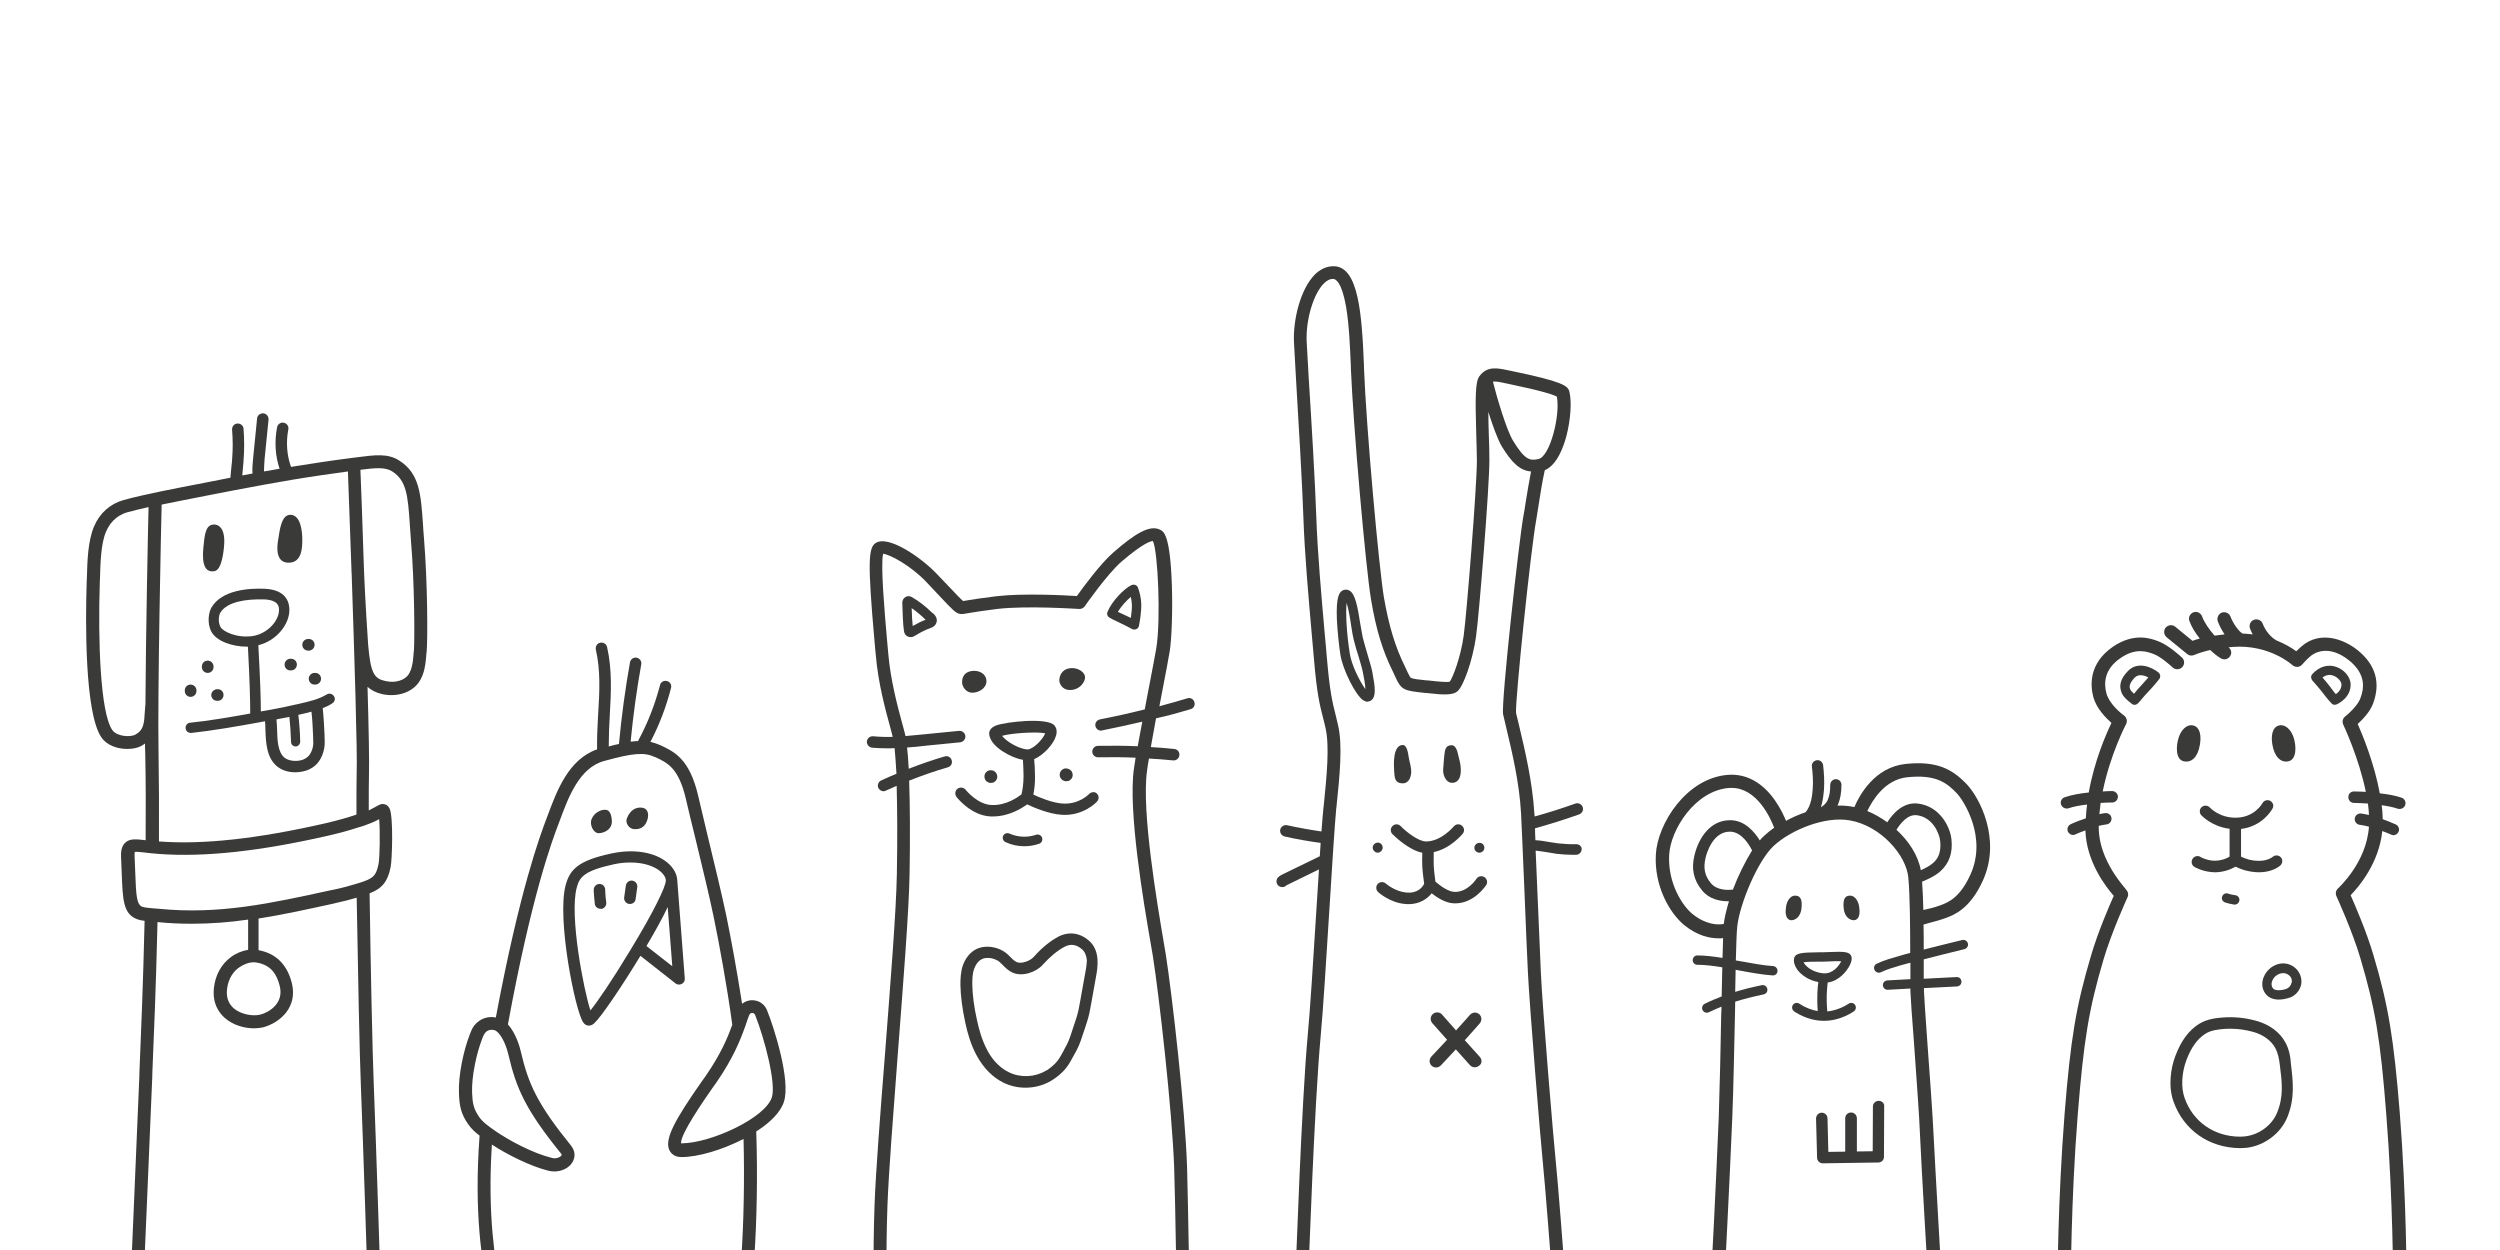 <?xml version="1.0" encoding="UTF-8"?> <svg xmlns="http://www.w3.org/2000/svg" xmlns:xlink="http://www.w3.org/1999/xlink" version="1.1" x="0px" y="0px" viewBox="0 0 1200 600" style="enable-background:new 0 0 1200 600;" xml:space="preserve"> <style type="text/css"> .st0{fill:#3A3A39;} </style> <g id="Ebene_2"> </g> <g id="Ebene_1"> <g> <path class="st0" d="M203.5,258.2c-0.2-2.5-0.4-4.8-0.5-7c-1-13.9-1.6-23.9-11.3-30.1c-5.5-3.6-11.8-2.7-20.4-1.6 c-1,0.1-2,0.3-3.1,0.4c-8.7,1.1-18,2.5-28.5,4.2c-2-5.4-2.5-11.9-1.3-18c0.3-1.5-0.7-2.9-2.2-3.2c-1.5-0.3-2.9,0.7-3.2,2.2 c-1.3,6.8-0.9,13.7,1.2,19.9c-2.5,0.4-5,0.9-7.5,1.3c0-1.9,0.2-3.9,0.3-5.9l1.9-19c0.1-1.5-1-2.9-2.5-3c-1.5-0.1-2.9,1-3,2.5 l-1.9,19c-0.2,2.4-0.5,4.9-0.3,7.4c-1.6,0.3-3.3,0.6-4.9,0.9c0.1-1.4,0.3-3.3,0.5-5.7c0.1-0.7,0.1-1.1,0.1-1.4 c0.4-5.1,0.4-10.2,0-15.3c-0.1-1.5-1.4-2.6-3-2.5c-1.5,0.1-2.6,1.4-2.5,3c0.4,4.8,0.4,9.6,0,14.4c0,0.2-0.1,0.7-0.1,1.3 c-0.4,3.6-0.6,5.8-0.7,7.3c-4.2,0.8-8.5,1.7-12.7,2.5c-14.5,2.8-28.2,5.4-38.5,8.2c-6.5,1.8-11.6,6.3-14.3,12.8 c-2.9,6.9-3.2,16.6-3.4,24.5l-0.1,2.2c-0.6,18.5-1,62.8,7.1,74.5c2.7,3.9,7.8,5.5,12.4,5.5c2.6,0,5.1-0.5,6.8-1.5 c0.6-0.4,1.2-0.7,1.7-1.1c0,0,0,0,0,0c0,1.5,0,2.9,0.1,4.2c0.3,14,0.3,28.2,0.2,42.2c0,0-0.1,0-0.1,0c-4.4-0.5-7.5-0.9-9.7,1.2 c-1.9,1.8-2.1,4.5-2,6.8c0.1,2.7,0.2,5.2,0.3,7.4c0.5,13.4,0.7,20.1,7.6,22.6c1,0.3,2.1,0.6,3.4,0.7c-0.7,30.2-1.8,56.6-2.5,73.3 l0,0.9c-1.8,43.5-4.3,101.1-4.3,101.1l6.2,0.3c0,0,2.5-57.6,4.3-101.1l0-0.9c0.7-16.6,1.8-42.8,2.5-73c5.7,0.6,11.2,0.8,16.5,0.8 c9.2,0,18.2-0.7,27-2c0,0,0,0,0,0v14.5c-2.9,0.5-5.9,1.7-8.4,3.6c-4.5,3.4-7.3,8.5-8,14.5c-0.9,7.6,2.4,12.2,5.3,14.7 c3.9,3.4,9.3,4.9,13.9,4.9c1.6,0,3.2-0.2,4.5-0.5c1.4-0.4,6.3-1.9,10.1-6.1c2.7-3,5.4-8,3.5-15.4c-2.3-8.8-7.7-14-15.9-15.5v-15.2 c11.6-1.8,23.3-4.4,35.7-7.1l1.6-0.4c3.6-0.8,6.9-1.6,9.8-2.5c0.6,35.5,1.4,75.8,2,89.9c1.1,27.5,3.3,96.2,3.3,96.9 c0.1,1.7,1.4,3,3.1,3h0.1c1.7-0.1,3.1-1.5,3-3.2c0-0.7-2.2-69.5-3.3-97c-0.6-14.3-1.5-55.8-2-91.7c6-2.3,8.7-5.6,10.1-12.6 c0.7-3.2,1.4-24-0.5-28.1c-0.5-1-1.2-1.7-2.2-2c-1.6-0.5-2.8,0.2-4,0.9c-0.8,0.4-1.9,1.1-3.8,2c0-8.2,0-14.3,0.1-17.3 c0.2-5.2-0.1-21.8-0.7-42c0,0,0,0,0,0c1.8,1.6,4,2.8,7.1,3.5c7,1.5,13.9-0.7,17.4-5.5c3.1-4.3,3.4-9.6,3.8-14.2l0.1-0.8 C205.3,306.7,205.3,280.6,203.5,258.2z M69.5,341.8c-0.3,5.5-0.6,8.7-4.5,10.8c-2.5,1.4-9,0.9-11.1-2.2c-5.8-8.3-6.9-43.3-6-70.7 l0.1-2.3c0.2-6.9,0.4-16.4,2.9-22.2c1.4-3.3,4.3-7.6,10.2-9.3c3.1-0.8,6.5-1.7,10.2-2.5c0,0,0,0,0,0c-0.3,12.1-1.3,61.4-1.5,95.1 c0,0,0,0,0,0c-0.1,0.2-0.1,0.4-0.1,0.6C69.6,340,69.6,340.9,69.5,341.8z M134.2,473c1,3.8,0.3,7-2.1,9.7c-2.1,2.4-5.1,3.8-7.1,4.3 c-3.5,0.9-9.3,0-12.8-3c-2.6-2.3-3.7-5.4-3.2-9.3c0.6-5.4,3.4-8.6,5.6-10.2c2.2-1.6,4.9-2.6,7.2-2.6c0.4,0,0.8,0,1.2,0.1 C130.7,463.2,133,468.5,134.2,473z M177.2,395.4c2.1-0.8,3.6-1.5,4.8-2.2c0.5,5.9,0.3,18.6-0.3,21.5c-0.8,4-1.8,5.8-4.2,7.1 c-0.6,0.4-1.4,0.7-2.2,1c-1.2,0.5-2.5,0.9-3.9,1.3c-3.2,1-6.8,2-11,2.9l-1.6,0.3c-28.8,6.3-53.6,11.8-82.7,8.9c0,0-0.1,0-0.1,0 c-0.8-0.1-1.6-0.1-2.4-0.2c-1.2-0.1-2.7-0.2-3.8-0.4c-0.6-0.1-1-0.2-1.4-0.3c-2.8-1-3.1-5.2-3.5-17c-0.1-2.3-0.2-4.8-0.3-7.5 c0-1,0-1.6,0.1-1.9c0.9-0.1,2.9,0.1,4.7,0.3c0.2,0,0.5,0.1,0.8,0.1c0.8,0.1,1.7,0.2,2.7,0.3c1.2,0.1,2.3,0.2,3.5,0.3 c21.8,1.6,48.4-1.3,81.2-8.8c5.6-1.3,10-2.5,13.6-3.7C173.5,396.8,175.5,396.1,177.2,395.4z M156.1,395.2 c-32.4,7.4-58.5,10.3-79.8,8.7c0.1-14.2,0-28.7-0.2-42.9c-0.5-28.3,1.2-107.8,1.5-118.8c0,0,0,0,0,0c6.7-1.4,14-2.8,21.6-4.3 c4.4-0.9,8.9-1.7,13.4-2.6c9.3-1.8,18.8-3.5,28.2-5.1c9.6-1.6,18.2-2.8,26.2-3.9c0.3,7.2,0.9,25.6,1.7,47c0,0,0,0,0,0.1 c0,0,0,0,0,0c0,0.6,0,1.3,0.1,1.9c0,0.1,0,0.2,0,0.2c1.3,38.8,2.8,86.3,2.4,95.6c-0.1,3.3-0.1,10.5-0.1,19.9 C167.3,392.3,162.5,393.7,156.1,395.2z M198.7,312l-0.1,0.8c-0.3,4-0.6,8.2-2.6,11.1c-1.6,2.3-5.8,4.2-11,3 c-5.4-1.2-7.1-3.6-8.3-17.6c-0.3-3.6-1.4-21.9-1.9-33.4c0-0.2,0-0.3,0-0.5c0-0.7-0.1-1.5-0.1-2.2c-0.7-22-1.4-40.8-1.7-47.7 c7.1-0.9,11.9-1.4,15.3,0.8c6.7,4.3,7.5,11.3,8.4,25.3c0.2,2.2,0.3,4.6,0.5,7.1C199.1,281,199,307,198.7,312z"></path> <path class="st0" d="M101.2,274.2c1.9,0.1,5,0.9,6.3-11.4c1.3-12.3-5.3-11-5.3-11c-3.4,0.4-4,4.5-4.6,11.2 C96.7,272.1,99.3,274,101.2,274.2z"></path> <path class="st0" d="M138.4,270.1c6.5,0.1,6.7-7.1,6.7-11c0-4-0.7-12-5.8-12c-4.5,0-5.1,8.3-5.7,11.5 C133,261.8,131.9,270,138.4,270.1z"></path> <path class="st0" d="M156.9,333.3c-4,2.4-8,3.3-14.1,4.7c-0.9,0.2-1.8,0.4-2.8,0.6c-4.1,1-10.3,2.1-14.8,2.9l0,0 c0-6.1-0.3-15.1-1.2-31.8c8.9-2.2,14.8-10.1,14.9-16.7c0.1-3.7-1.4-10-12-10.4c-7.3-0.3-20.4,0.5-25.4,9 c-1.2,2.1-2.3,7.1-0.1,11.5c2.4,4.7,10.2,7.3,17,7.3c0.2,0,0.4,0,0.6,0c0.9,17.2,1.1,26.1,1.1,32.1c-9.5,1.7-19.8,3.5-28.8,4.4 c-1.4,0.1-2.4,1.4-2.2,2.7c0.1,1.3,1.2,2.2,2.5,2.2c0.1,0,0.2,0,0.3,0c10.3-1.1,22.2-3.2,32.7-5.1l1.5-0.3 c0.4-0.1,0.8-0.1,1.1-0.2c0.1,1.2,0.2,2.6,0.2,4.1c0.2,6.1,0.5,13.7,5.9,17.8c2.5,1.9,5.5,2.6,8.4,2.6c2.1,0,4.1-0.4,5.8-1 c3.8-1.5,6.2-4.1,7.6-8.4c0.9-2.8,0.8-4.9,0.7-7.2l0-0.9c-0.2-3.7-0.4-8.8-0.9-13.3c1.6-0.6,3.1-1.3,4.6-2.3 c1.2-0.7,1.6-2.3,0.8-3.4C159.6,333,158.1,332.6,156.9,333.3z M105.8,300.9c-1.3-2.6-0.7-5.7-0.1-6.7c0,0,0,0,0,0 c3.4-5.8,13.6-6.5,18.9-6.5c0.8,0,1.5,0,2.1,0c7.3,0.3,7.3,3.8,7.2,5.4c-0.1,4.9-5.5,11.1-12.6,12.2 C113.6,306.4,106.9,303.1,105.8,300.9z M150.3,353.5l0,0.9c0.1,2.1,0.2,3.4-0.4,5.2c-0.9,2.7-2.2,4.1-4.4,5 c-2.5,1-6.5,0.9-8.8-0.8c-3.3-2.5-3.6-8.4-3.7-13.6c-0.1-1.7-0.1-3.4-0.3-4.9c2.1-0.4,4.3-0.8,6.2-1.2c0.4,4.1,0.7,8,0.8,12 c0,1.2,1,2.2,2.2,2.2c0,0,0,0,0,0c1.2,0,2.2-1.1,2.2-2.3c-0.1-4.3-0.4-8.6-0.9-12.9c0.2,0,0.4-0.1,0.6-0.1 c2.1-0.5,3.9-0.9,5.7-1.4C150,345.6,150.1,349.9,150.3,353.5z"></path> <path class="st0" d="M139.4,316.2c-1.5,0-2.8,1.2-2.8,2.8s1.2,2.8,2.8,2.8h0.3c1.5,0,2.8-1.2,2.8-2.8s-1.2-2.8-2.8-2.8H139.4z"></path> <path class="st0" d="M147.9,312.3h0.3c1.5,0,2.8-1.2,2.8-2.8s-1.2-2.8-2.8-2.8h-0.3c-1.5,0-2.8,1.2-2.8,2.8 S146.4,312.3,147.9,312.3z"></path> <path class="st0" d="M148.2,325.8c0,1.5,1.2,2.8,2.8,2.8h0.3c1.5,0,2.8-1.2,2.8-2.8s-1.2-2.8-2.8-2.8h-0.3 C149.4,323,148.2,324.3,148.2,325.8z"></path> <path class="st0" d="M101.4,333.6c0,1.5,1.2,2.8,2.8,2.8h0.3c1.5,0,2.8-1.2,2.8-2.8s-1.2-2.8-2.8-2.8h-0.3 C102.7,330.9,101.4,332.1,101.4,333.6z"></path> <path class="st0" d="M99.7,323c1.5,0,2.8-1.2,2.8-2.8v-0.3c0-1.5-1.2-2.8-2.8-2.8s-2.8,1.2-2.8,2.8v0.3 C96.9,321.8,98.2,323,99.7,323z"></path> <path class="st0" d="M91.5,334.5c1.5,0,2.8-1.2,2.8-2.8v-0.3c0-1.5-1.2-2.8-2.8-2.8s-2.8,1.2-2.8,2.8v0.3 C88.7,333.3,90,334.5,91.5,334.5z"></path> </g> <path class="st0" d="M328.7,469.7l-3.6-47c0,0,0,0,0,0c-0.1-3.1-1.8-6.2-4.8-8.7c-6.1-5-16-6.6-26.5-4.4 c-16.3,3.4-20.3,7.8-22.3,15.3c-4.3,16.1,4.6,60.3,8.4,65.8c0.7,1,1.5,1.5,2.5,1.6c0.1,0,0.2,0,0.3,0c1.3,0,2.2-0.8,2.6-1.2 c3.2-2.9,13-17.3,22.1-32.3l16.8,13.2c0.5,0.4,1.1,0.6,1.7,0.6c0.4,0,0.9-0.1,1.3-0.3C328.2,471.8,328.8,470.8,328.7,469.7z M283.4,485c-3.3-10.1-10.1-45.5-6.6-58.8c0,0,0,0,0,0c1.3-5,3.2-8.2,18.1-11.4c2.8-0.6,5.4-0.8,7.8-0.8c6.5,0,11.4,1.9,14.1,4.1 c1.8,1.5,2.8,3.1,2.8,4.6c0,2.7-5.4,14.3-17.3,33.8C293.8,470.6,286.8,480.8,283.4,485z M310.3,454.1c3.9-6.6,7.6-13.2,10.2-18.7 l2.2,28.4L310.3,454.1z"></path> <path class="st0" d="M368.2,485c-1.2-3.1-4-4.9-7.2-4.9c0,0,0,0,0,0c-1.8,0-3.4,0.6-4.8,1.7c-2.4-15.5-5.4-31.8-7.6-42.4 c-2.1-10-5.7-24.9-8.9-38.1c-1.7-7.1-3.3-13.8-4.6-19.4c-4.1-17.7-11.5-21.1-18.1-24.2l-0.1,0c-1.5-0.7-3.1-1.2-4.7-1.6 c4.3-8.2,7.6-16.9,9.9-25.9c0.4-1.5-0.5-3-2-3.3c-1.5-0.4-3,0.5-3.3,2c-2.4,9.2-5.9,18.2-10.4,26.5c0,0.1-0.1,0.2-0.1,0.3 c-1.2,0-2.4,0.2-3.6,0.3c1.2-12.4,2.9-24.9,5.1-37.1c0.3-1.5-0.7-2.9-2.2-3.2c-1.5-0.3-2.9,0.7-3.2,2.2 c-2.3,12.9-4.1,26.1-5.3,39.2c-1.5,0.3-3.1,0.7-4.9,1.2c0-5,0.2-10.1,0.5-15c0.6-10.7,1.2-21.8-1.3-32.7c-0.3-1.5-1.8-2.4-3.3-2.1 c-1.5,0.3-2.4,1.8-2.1,3.3c2.3,10,1.8,20.3,1.1,31.1c-0.3,5.5-0.6,11.2-0.5,16.8c-13.7,4.7-19.4,20.1-23.6,31.4l-0.6,1.6 c-3.3,8.7-13,34.8-24.4,95.7c-3.4-0.7-7.5,0.2-10.4,3.9c-1,1.3-1.6,2.9-2.1,4.2l-0.1,0.3c-2.7,6.9-5.5,19.1-5.1,28 c0.2,5.9,0.9,9.8,4.4,14.8c1.5,2.2,3.5,4,5.5,5.5c-2.8,37.6,1.3,60.3,3.8,74c3.7,20.7,7.5,29.9,7.6,30.3c0.5,1.2,1.6,1.9,2.9,1.9 c0.4,0,0.8-0.1,1.2-0.2c1.6-0.7,2.3-2.5,1.7-4c0-0.1-3.7-9-7.3-29c-2.3-12.9-6.2-34.1-4-68.7c7.4,4.8,18.4,10.4,27.3,12.6 c0.9,0.2,1.8,0.3,2.7,0.3c3.5,0,6.9-1.6,8.6-4.3c1.6-2.6,1.4-5.6-0.6-8.1c-16.3-20.1-20.5-29.7-24.1-45.1 c-0.5-2.3-2.4-8.9-6.2-13.1c11.4-62,21.2-88.2,24.5-96.8l0.6-1.6c3.9-10.5,9.2-24.8,21-28c14.1-3.9,19.3-4.3,24.5-1.9l0.1,0 c6,2.8,11.2,5.2,14.7,20c1.3,5.6,2.9,12.3,4.7,19.5c3.2,13.2,6.8,28.1,8.8,37.9c2.6,12.6,6.4,33.4,8.8,51.1 c-2.1,5.8-5.4,13.9-12.8,24.6l-1.8,2.5c-12.7,18.2-18.3,27.9-15.5,33.3c0.6,1.1,2.1,3.1,5.7,3.1c0,0,0,0,0,0c8,0,19.7-3.5,29.8-8.7 c0.5,19.4,0.1,40.1-1.1,57.5c-1.6,22.5-6.5,43.2-6.5,43.4c-0.4,1.7,0.6,3.3,2.3,3.7c0.2,0.1,0.5,0.1,0.7,0.1c1.4,0,2.7-1,3-2.4 c0.1-0.2,5-21.4,6.7-44.4c1.3-18.6,1.7-40.9,1-61.5c6.6-4.2,11.7-9.2,13.3-14.3C379.6,518.5,371.5,493.1,368.2,485z M244,506.1 c3.8,16.3,8.2,26.5,25.3,47.6c0.4,0.5,0.3,0.7,0.2,0.9c-0.5,0.8-2.5,1.8-4.6,1.2c-9-2.2-20.5-8.3-27.4-13.1c-2.8-2-5.8-4-7.6-6.7 c-2.6-3.8-3.1-6.5-3.3-11.5c-0.3-7.8,2.2-19.1,4.7-25.5l0.1-0.3c0.4-1,0.8-2.1,1.3-2.7c1-1.4,2.3-1.7,3.3-1.7 c0.9,0,1.6,0.3,1.7,0.3c0,0,0,0,0,0C239.6,495.5,242.5,499.7,244,506.1z M370.5,526.7c-3.2,10-29.3,22-43.3,22.1 c-0.1,0-0.2,0-0.3,0c-0.4-4.3,10.8-20.4,15.1-26.6l1.8-2.5c8-11.6,11.5-20.3,13.7-26.5c0.1-0.2,0.1-0.3,0.2-0.5 c0.2-0.6,0.4-1.2,0.6-1.8c0.5-1.5,0.9-2.7,1.4-3.8c0.3-0.7,0.9-0.9,1.4-0.9c0,0,0,0,0,0c0.6,0,1.1,0.4,1.4,1.1 C367,498.6,372.6,520,370.5,526.7z"></path> <g> <path class="st0" d="M284,393.1c-1.2,2.8,0.9,6.6,3,6.8c2.1,0.2,6.8-1.2,6.7-5.8c-0.2-4.7-2-5.5-3.4-5.4 C288.9,388.6,285.4,389.7,284,393.1z"></path> </g> <g> <path class="st0" d="M300.9,392.8c-0.9,2.3,1.1,5.1,3.5,5.2c2.3,0.1,4.8-0.5,6.1-3.8s0.5-6.2-2.3-6.5 C305.4,387.3,302.5,388.7,300.9,392.8z"></path> </g> <g> <path class="st0" d="M288.2,436.2c-1.4,0-2.6-1-2.7-2.4c-0.2-2.1-0.4-3.9-0.5-5.9l0-0.7c-0.1-1.5,1.1-2.8,2.6-2.9 c1.5-0.1,2.8,1.1,2.9,2.6l0,0.7c0.1,1.9,0.2,3.6,0.5,5.6c0.2,1.5-0.9,2.9-2.4,3.1C288.4,436.2,288.3,436.2,288.2,436.2z"></path> </g> <g> <path class="st0" d="M302.4,433.9c-0.1,0-0.2,0-0.4,0c-1.5-0.2-2.6-1.6-2.4-3.1l0.8-5.7c0.2-1.5,1.6-2.6,3.1-2.4 c1.5,0.2,2.6,1.6,2.4,3.1l-0.8,5.7C305,432.9,303.8,433.9,302.4,433.9z"></path> </g> <g> <path class="st0" d="M447.5,294.2c-3-3-6.5-5.7-9.8-7.6c-1-0.6-2.2-0.6-3.1,0c-1,0.6-1.5,1.6-1.5,2.7c0.1,3.8,0.3,10.5,0.8,13.6 c0.4,2.6,2.4,2.9,3.2,2.9c0.1,0,0.1,0,0.2,0c0.6,0,1.2-0.2,1.8-0.6c3.1-1.9,5.6-3.1,7.7-3.8c0.9-0.3,1.8-0.9,2.3-1.7 c1.6-2.6-0.5-4.6-1.2-5.3L447.5,294.2z M438.1,300.5c-0.2-2-0.4-5-0.5-8.6c2.3,1.6,4.6,3.5,6.6,5.5c0,0,0,0,0.1,0.1 C442.5,298.1,440.5,299.1,438.1,300.5z"></path> <path class="st0" d="M543.3,301.9c0.4,0.2,0.8,0.3,1.2,0.3c0.3,0,0.6-0.1,0.9-0.2c0.7-0.3,1.2-0.9,1.3-1.6c0.4-2,1.2-6.7,1.1-10.6 c-0.1-2.7-0.7-5.4-1.6-7.8c-0.2-0.6-0.7-1-1.2-1.2c-0.6-0.2-1.2-0.2-1.8,0c-3.5,1.6-9.5,7.7-11.6,12.9c-0.5,1.1,0.1,2.4,1.2,2.9 C532.8,296.8,540.8,300.4,543.3,301.9z M542.8,286.5c0.3,1.2,0.4,2.4,0.5,3.6c0.1,2-0.2,4.4-0.5,6.5c-2-1-4.5-2.1-6.2-2.9 C538.2,290.9,540.8,288.2,542.8,286.5z"></path> <path class="st0" d="M522.8,381.1c-0.2,0.2-4.9,5.1-12.7,4.6c-5-0.3-11.1-2.9-14.1-4.3c0.4-2,0.9-5.2,0.8-8.8c0-3-0.2-6.2-0.4-8.2 c4.5-2,9.3-7.1,10.5-11.3c0.7-2.4,0-3.9-0.7-4.8c-3.2-4.1-23.5-1.8-28-0.1c-2.9,1.1-3.5,2.9-3.4,4.1c0.3,3.9,4.4,7.1,6.9,8.6 c2.8,1.8,6.2,3.3,9.3,3.8c0.1,2,0.3,5.1,0.3,7.8c0,4-0.6,7.3-1,8.8c-1.8,1.4-7.4,5.4-14.3,5.1c-6.8-0.2-12.3-7.1-12.5-7.3 c-0.9-1.2-2.7-1.4-3.9-0.5c-1.2,0.9-1.4,2.7-0.5,3.9c0.3,0.4,7.1,9.1,16.6,9.4c0.3,0,0.6,0,0.8,0c7.7,0,13.8-3.8,16.5-5.8 c3.2,1.5,10.4,4.6,16.6,5c10.4,0.7,16.8-6.1,17-6.4c1-1.1,1-2.8-0.2-3.9C525.6,380,523.9,380,522.8,381.1z M481,353.2 c4.3-1.3,16.8-2.1,20.7-1.2c-0.7,1.9-4,6.2-7.6,7.6c-1.2,0.5-5.3-0.5-9.3-3.1C482.8,355.2,481.6,354,481,353.2z"></path> <path class="st0" d="M473.2,374.7c0.6,0.7,1.5,1.1,2.4,1.1c0.5,0,1.1-0.1,1.6-0.4c1-0.6,1.5-1.6,1.5-2.6c0-1-0.5-2-1.4-2.6 c-1.3-0.8-3-0.6-4,0.5C472.3,371.8,472.3,373.5,473.2,374.7z"></path> <path class="st0" d="M509.4,369.9c-1,1.1-1,2.9,0,4c0.6,0.7,1.5,1.1,2.4,1.1c0.5,0,1.1-0.1,1.6-0.4c1-0.6,1.5-1.6,1.5-2.6 c0-1-0.5-2.1-1.4-2.6C512,368.5,510.4,368.7,509.4,369.9z"></path> <path class="st0" d="M571.5,340.4c1.5-0.4,2.3-2,1.8-3.4c-0.4-1.5-2-2.3-3.4-1.8c-4.4,1.3-8.9,2.6-13.4,3.8c0.5-2.7,1-5.3,1.5-7.8 c1.6-8.2,2.9-15.3,3.5-18.8c0.9-5.8,1.4-19.2,1-31.3c-0.8-24.3-3.9-26-5.6-26.8c-5.1-2.7-12.6,2.3-22.3,10.7 c-6.2,5.3-14.8,17-17.7,21.1c-6-0.4-26.1-1.4-38.7,0.1c-6.7,0.8-11,1.5-13.5,1.9c-1,0.2-1.9,0.3-2.4,0.4c-1.1-0.9-3.7-3.6-6.4-6.5 c-1.8-1.9-4-4.2-6.5-6.8c-7.3-7.6-23.3-18.8-29.3-14.4c-3.2,2.4-3.7,9-0.4,46.2c0.2,2.8,0.5,5.4,0.7,7.6 c1.1,13.1,4.5,25.7,6.8,34.1c0.5,1.9,1,3.6,1.3,5c-3.2,0.1-6.3,0-9.4-0.3c-1.5-0.1-2.9,1-3,2.5c-0.1,1.5,1,2.8,2.5,3 c2.4,0.2,4.9,0.3,7.3,0.3c1.2,0,2.4,0,3.5-0.1c0.3,3,0.6,7.2,0.9,12.3c-2.5,1-4.9,2.1-7.3,3.2c-1.4,0.6-2,2.3-1.4,3.6 c0.5,1,1.5,1.6,2.5,1.6c0.4,0,0.8-0.1,1.1-0.3c1.7-0.8,3.5-1.6,5.2-2.3c0.3,10.8,0.4,25,0.1,42.1c-0.3,17.9-3.1,52.8-5.7,86.7 c-2.3,28.9-4.4,56.2-5,71.9c-0.9,24.7-0.3,44.8-0.1,53.3c0.1,1.9,0.1,3.2,0.1,3.8c0,1.7,1.4,3.1,3.1,3.1s3.1-1.4,3.1-3.1 c0-0.7,0-2-0.1-4c-0.2-8.5-0.8-28.4,0.1-52.9c0.6-15.5,2.7-42.7,4.9-71.6c2.6-33.9,5.4-69,5.7-87c0.3-17.3,0.2-32.9-0.2-44.8 c6.1-2.4,12.3-4.6,18.6-6.4c1.5-0.4,2.3-2,1.8-3.4c-0.4-1.5-2-2.3-3.4-1.8c-5.8,1.7-11.6,3.7-17.2,5.9c-0.2-4-0.5-7.4-0.8-10.2 c3.1-0.2,6.2-0.5,9.3-0.9l16.2-1.6c1.5-0.2,2.6-1.5,2.5-3c-0.2-1.5-1.5-2.6-3-2.5l-16.2,1.6c-3.1,0.3-6.3,0.6-9.5,0.9 c0-0.1,0-0.2-0.1-0.2c-0.4-1.6-0.9-3.7-1.6-6.1c-2.2-8.1-5.5-20.4-6.6-33c-0.2-2.3-0.4-4.9-0.7-7.7c-1-11.6-3.1-35.1-1.8-40.5 c3.2,0.3,13.2,5.6,20.8,13.6c2.5,2.6,4.6,4.9,6.4,6.8c6.1,6.5,7.7,8.2,9.8,8.5c1,0.1,2,0,4.5-0.5c2.5-0.4,6.6-1.1,13.2-1.9 c14.2-1.7,39.1,0,39.3,0c1.1,0.1,2.1-0.4,2.8-1.3c0.1-0.2,10.8-15.5,17.6-21.4c10.5-9,14.1-9.9,15.1-9.9c0,0,0,0,0,0 c2.4,4.8,3.9,37.6,1.6,51.6c-0.6,3.4-1.9,10.4-3.5,18.6c-0.7,3.4-1.3,7-2,10.6c-7.1,1.8-14.3,3.4-21.5,4.8 c-1.5,0.3-2.5,1.7-2.2,3.2c0.3,1.3,1.4,2.2,2.7,2.2c0.2,0,0.4,0,0.5-0.1c6.4-1.3,12.9-2.7,19.3-4.2c-0.8,4.1-1.5,8.1-2.2,11.8 c-6.4-0.3-12.7-0.3-19.1-0.2c-1.5,0-2.7,1.3-2.7,2.8c0,1.5,1.3,2.7,2.7,2.7c0,0,0,0,0.1,0c6-0.1,12-0.1,18,0.2 c-0.3,1.9-0.6,3.7-0.8,5.2c-2.9,20.1,4.7,64.7,8,83.7c0.5,2.8,0.9,5,1.1,6.4c3,19.2,9.2,73.6,10.2,101.3 c0.6,16.8,1.4,73.3,1.4,73.9c0,1.7,1.5,3.1,3.1,3.1c1.7,0,3.1-1.4,3.1-3.1c0-0.6-0.9-57.1-1.4-74c-0.9-27.9-7.2-82.7-10.2-102 c-0.2-1.4-0.6-3.6-1.1-6.5c-2.9-17.2-10.7-62.7-7.9-81.8c0.2-1.7,0.5-3.6,0.9-5.8c3.9,0.2,7.7,0.5,11.6,0.9c0.1,0,0.2,0,0.3,0 c1.4,0,2.6-1.1,2.7-2.5c0.2-1.5-0.9-2.9-2.5-3c-3.7-0.4-7.5-0.7-11.2-0.9c0.8-4.3,1.6-9,2.5-13.8 C560.8,343.5,566.2,342,571.5,340.4z"></path> <path class="st0" d="M491.7,406.2c2.4,0,4.8-0.4,7.1-1.2c1.2-0.4,1.8-1.7,1.4-2.9c-0.4-1.2-1.7-1.8-2.9-1.4 c-4.1,1.4-8.8,1.2-12.8-0.6c-1.1-0.5-2.5,0-3,1.1c-0.5,1.1,0,2.5,1.1,3C485.6,405.6,488.7,406.2,491.7,406.2z"></path> <path class="st0" d="M522.8,451.6c-4.4-3.9-9.8-4.6-14.8-2c-5.3,2.8-9.7,7.3-11.9,9.8c-1.7,1.9-5.9,3.4-8.1,2.4 c-1.2-0.6-2-1.4-3-2.4c-1.2-1.3-2.7-2.7-5-3.7c-3.8-1.6-7.8-1.7-11-0.3c-3.1,1.4-5.5,4.3-6.8,7.9c-1.1,3.2-1.2,6.6-1.2,9.4 c0.1,5.5,0.9,11.4,2.3,18c1,4.7,2.6,10.8,5.7,16.3c3.2,5.8,7.6,10.2,12.7,12.7c3.3,1.6,6.9,2.4,10.5,2.4c4.3,0,8.6-1.1,12.3-3.3 c0.8-0.5,1.6-1,2.4-1.6c4.7-3.5,6.2-6.3,8.3-10.2c0.5-0.9,1-1.8,1.6-2.9c1.4-2.5,2.7-6.7,3.9-10.3c0.4-1.2,0.7-2.3,1-3.1 c1-3,1.6-6.1,2.1-9.1l2.2-12.3c0.5-2.6,1-5.6,0.8-8.7C526.6,456.9,525.2,453.7,522.8,451.6z M520.7,468.2l-2.2,12.3 c-0.5,2.8-1,5.6-1.9,8.3c-0.3,0.9-0.7,2-1.1,3.3c-1,3.2-2.3,7.2-3.4,9.3c-0.6,1.1-1.2,2.1-1.6,3c-2,3.7-3,5.6-6.7,8.4 c-0.6,0.5-1.2,0.9-1.9,1.2c-5.2,3.1-12.1,3.4-17.6,0.7c-5.2-2.5-8.5-7-10.3-10.4c-2.7-5-4.2-10.5-5.1-14.9 c-1.4-6.2-2.1-11.8-2.2-16.9c0-2.3,0-5.1,0.9-7.5c0.8-2.2,2.2-4,3.9-4.7c0.8-0.4,1.7-0.5,2.7-0.5c1.2,0,2.6,0.3,3.9,0.9 c1.3,0.5,2.1,1.4,3.2,2.5c1.2,1.2,2.5,2.6,4.6,3.6c4.7,2.2,11.4-0.1,14.6-3.7c3.3-3.7,7-6.8,10.4-8.6c2.9-1.6,5.8-1.2,8.5,1.2 c1.3,1.1,2.1,3,2.3,5.3C521.6,463.3,521.2,465.8,520.7,468.2z"></path> <path class="st0" d="M467.6,322c-2.7,0-5.7,1.2-5.8,5.2c-0.1,2.4,1.9,5.3,4.9,5.3s6.8-2,6.8-5.6C473.4,323.4,470.2,322,467.6,322z "></path> <path class="st0" d="M520.8,325.6c0.4-2.9-3.4-5.2-6.8-4.9c-3.5,0.3-5.1,2.5-5.5,5.2c-0.3,2,1.2,5.3,5.1,5.3 C517.3,331.3,520.3,328.5,520.8,325.6z"></path> </g> <g> <path class="st0" d="M712.5,421c-1.3-0.8-3-0.4-3.8,0.8c0,0.1-4.3,6.6-10.6,6.3c-3.1-0.1-7.1-3.2-9.1-4.9 c-0.2-1.7-0.7-5.4-0.8-7.6c-0.1-1.7,0-4.7,0-6.6c8.1-1.7,13.6-8.5,13.9-8.8c1-1.2,0.8-2.9-0.4-3.9c-1.2-1-2.9-0.8-3.9,0.4 c-0.1,0.1-6,7.2-13.3,7.2c-3.6,0-9.4-4.5-12.2-7.4c-1.1-1.1-2.8-1.1-3.9,0c-1.1,1.1-1.1,2.8,0,3.9c0.8,0.8,7.8,7.7,14.3,8.9 c-0.1,2-0.1,4.8,0,6.6c0.1,2.6,0.7,6.6,0.9,8.3c-0.7,1.4-2.9,4.8-8.7,4.2c-5.3-0.5-9.6-4.2-9.7-4.3c-1.1-1-2.9-0.9-3.9,0.2 c-1,1.1-0.9,2.9,0.2,3.9c0.2,0.2,5.7,5.1,12.9,5.7c0.5,0,1.1,0.1,1.6,0.1c5.5,0,9.1-2.6,11.2-5.2c2.6,2,6.7,4.7,10.7,4.8 c9.5,0.4,15.2-8.4,15.5-8.8C714.2,423.5,713.8,421.9,712.5,421z"></path> <path class="st0" d="M756.6,405.2C756.6,405.2,756.5,405.2,756.6,405.2c-3,0.1-5.9-0.1-8.8-0.4c-1.3-0.2-2.7-0.4-4-0.6 c-2.2-0.4-4.5-0.8-6.8-0.9c-0.1-2.1-0.2-4-0.2-5.7c7.1-2,14.2-4.2,21.2-6.7c1.4-0.5,2.2-2.1,1.7-3.5s-2.1-2.2-3.5-1.7 c-6.4,2.3-13,4.4-19.6,6.2c0-0.5,0-0.9-0.1-1.3c-0.9-15.2-4.5-30.3-7.1-41.3c-0.6-2.6-1.2-5-1.7-7.1c-0.5-5.6,7.1-78.8,9.7-92.7 c0.3-1.6,0.7-4.1,1.1-6.9c0.8-5.4,2-12.5,3-16.9c5.9-2.5,9-11.2,10.4-16.5c2-7.8,2.6-16.3,1.4-21.2c-0.7-2.8-2.9-4.8-28.1-10 l-1-0.2c-5.6-1.2-10.4-2.2-14.1,2.8c-2,2.7-2,10.2-1.5,27.8c0.1,4.7,0.3,9.1,0.3,12.8c0,12.5-4.9,73.3-6.3,83.7 c-1.5,10.9-5.3,20.3-6.7,22.3c-1.2,0.3-4.5,0.1-9.6-0.5c-0.5-0.1-0.9-0.1-1.2-0.1l-0.2,0c-4-0.4-6.6-0.7-7.6-1.2 c-0.4-0.2-0.6-0.6-1.6-2.6c-0.4-0.8-0.8-1.7-1.3-2.8c-4.7-9.5-7.7-19.4-10.1-33.1c-2.4-14.2-8.5-81.5-9.6-110.4l0-1 c-1-25.6-2.8-46.9-14-47.7c-3.3-0.2-6.6,1.1-9.4,3.8c-7.2,7.1-10.7,22.1-10.2,32.7c0.1,2.2,0.5,8.8,1,17.9 c1.2,20.1,3,50.6,3.5,65.6c0.6,18.1,2.5,38.9,4.1,57.3c0.3,3.9,0.7,7.6,1,11.2c1.4,16.7,2.7,21.8,4.5,28.8c0.3,1.3,0.7,2.6,1,4.1 c2.1,8.9,0.6,23.4-0.8,37.4l-0.1,0.7c-0.3,2.6-0.6,6.7-1,11.8c-5.5-0.8-11.1-1.8-16.5-3c-1.5-0.3-2.9,0.6-3.3,2.1 c-0.3,1.5,0.6,2.9,2.1,3.3c5.7,1.3,11.5,2.3,17.3,3.1c-0.1,2-0.3,4.1-0.4,6.4l-17.5,8.5c-0.7,0.3-1.6,0.8-2.4,1.5 c-1.1,1-1.2,2.8-0.2,3.9c0.5,0.6,1.3,0.9,2.1,0.9c0.7,0,1.3-0.2,1.8-0.7c0.2-0.2,0.7-0.4,1.1-0.6l14.7-7.2 c-0.4,6-0.8,12.4-1.2,18.9c-1.5,23.7-3,48.2-4.2,60.8c-3,32.4-5.7,112.9-5.8,113.7c-0.1,1.7,1.3,3.1,3,3.2c0,0,0.1,0,0.1,0 c1.7,0,3-1.3,3.1-3c0-0.8,2.8-81.1,5.8-113.3c1.2-12.7,2.7-37.3,4.2-61c1.3-21.2,2.6-41.3,3.3-48.6l0.1-0.7 c1.5-14.6,3.1-29.6,0.7-39.5c-0.4-1.5-0.7-2.9-1-4.2c-1.7-6.7-2.9-11.6-4.3-27.8c-0.3-3.5-0.6-7.3-1-11.2 c-1.6-18.3-3.5-39.1-4.1-57c-0.5-15.1-2.3-45.6-3.6-65.8c-0.5-8.8-0.9-15.7-1-17.8c-0.5-10.5,3.3-23.1,8.3-28 c1.5-1.5,3-2.2,4.6-2.1c0.9,0.1,3.9,1.2,6,13.3c1.5,8.7,1.9,19.6,2.3,28.4l0,1c1.1,27.1,7.1,95.7,9.7,111.2 c2.4,14.4,5.6,24.8,10.6,34.8c0.5,1,0.9,1.9,1.2,2.6c2.8,6.2,4.3,6.3,14.1,7.4l0.2,0c0.3,0,0.7,0.1,1.1,0.1 c7.8,0.9,12.1,1,14.3-0.9c2.8-2.4,7.2-14.4,8.9-26.3c1.5-10.8,6.4-71.5,6.4-84.6c0-3.8-0.1-8.2-0.3-13c-0.1-3.1-0.2-6.7-0.2-10.2 c2,6.3,4.4,13.2,6.6,16.8c4.4,7.1,8.3,11.4,13.9,11.8c-0.9,4.4-1.8,10.1-2.6,14.9c-0.4,2.8-0.8,5.2-1.1,6.7 c-2,10.9-10.8,90-9.7,95c0.5,2.2,1.1,4.6,1.7,7.3c2.6,10.8,6.1,25.6,6.9,40.2c0.2,4.1,1,21.8,1.7,39c0.6,14.8,1.2,30.1,1.6,37.5 c0.8,16.5,6.2,82.1,7.1,90.5c1,9.2,4.3,51.9,4.3,52.3c0.1,1.6,1.5,2.9,3.1,2.9c0.1,0,0.2,0,0.2,0c1.7-0.1,3-1.6,2.9-3.3 c-0.1-1.8-3.3-43.3-4.3-52.5c-0.9-8.4-6.4-73.7-7.1-90.1c-0.3-7.4-1-22.7-1.6-37.5c-0.3-7.4-0.6-14.6-0.9-20.9 c1.9,0.2,3.7,0.5,5.7,0.8c1.4,0.2,2.8,0.5,4.2,0.7c2.6,0.3,5.1,0.5,7.7,0.5c0.6,0,1.2,0,1.8,0c1.5,0,2.7-1.3,2.7-2.8 C759.3,406.4,758.1,405.2,756.6,405.2z M726.3,211.6c-3.4-5.5-8.2-22.4-9.7-28.4c0,0,0,0,0,0c1-0.2,2.7,0,6.2,0.8l1,0.2 c16.8,3.5,22,5.3,23.5,6.2c1.7,8.9-3.2,28.4-8.7,29.9C734.4,221.3,731.9,220.8,726.3,211.6z"></path> <path class="st0" d="M673.1,376c3.4,0.1,4.1-3.3,4.3-5.1c0.1-1.8-0.6-4.8-1.1-6.8c-0.4-2-0.7-6.7-3.2-6.5 c-4.6,0.4-4.1,9.5-3.9,12.6C669.4,373.5,669.6,375.9,673.1,376z"></path> <path class="st0" d="M698.2,375.6c3.6-1.1,3-6.6,2.9-7.7c-0.1-1.3-0.7-3.7-1.2-5.7c-0.4-2-1.3-4.6-3.2-4.5 c-1.6,0.1-2.2,0.5-2.8,1.7c-0.7,1.5-0.9,6.6-1.2,10.1C692.6,372.9,694.7,376.6,698.2,375.6z"></path> <path class="st0" d="M662.5,408.9c0.7-0.4,1.2-1.2,1.2-2s-0.4-1.6-1.1-2.1c-1-0.6-2.3-0.4-3.1,0.5c-0.8,0.9-0.8,2.2,0,3.1 c0.5,0.6,1.2,0.9,1.9,0.9C661.7,409.3,662.1,409.2,662.5,408.9z"></path> <path class="st0" d="M711.4,408.9c0.7-0.4,1.1-1.2,1.1-2s-0.4-1.6-1.1-2c-1-0.6-2.3-0.4-3.1,0.5c-0.8,0.9-0.8,2.2,0,3.1 c0.5,0.5,1.2,0.8,1.8,0.8C710.6,409.3,711,409.2,711.4,408.9z"></path> <path class="st0" d="M658.8,323.1l-0.1-0.6c-0.4-2.1-1.3-5-2.3-8.4c-0.8-2.7-1.6-5.5-2.3-8.2c-0.3-1.4-0.7-3.7-1.1-6.1 c-1.4-9-2.5-14.6-5.2-16.3c-0.9-0.5-1.9-0.6-2.9-0.3c-2.2,0.8-3.6,3.5-3.2,14.1c0.3,5.8,1,12.7,1.7,17c1.1,7.1,7.2,19.3,10.9,21.8 c0.8,0.5,1.4,0.7,2,0.7c0.2,0,0.5,0,0.6-0.1C661.2,335.8,659.9,329.1,658.8,323.1z M647.9,313.7c-1.5-9.3-2.1-19.8-1.5-24.3 c0.9,2.9,1.8,8.3,2.2,11.2c0.4,2.7,0.8,4.9,1.2,6.5c0.7,2.8,1.5,5.6,2.4,8.3c0.9,3.1,1.8,6,2.1,7.9l0.1,0.6c0.3,1.3,0.9,4.6,1,6.9 C652.8,327.3,648.7,319.2,647.9,313.7z"></path> <path class="st0" d="M710.3,507.3l-7.2-8c3.3-3.6,7-7.9,7.2-8.1c1.1-1.3,1-3.3-0.3-4.4c-1.3-1.1-3.2-1-4.4,0.3c0,0-3.5,4-6.7,7.5 l-6.7-7.6c-1.1-1.3-3.1-1.4-4.4-0.3c-1.3,1.1-1.4,3.1-0.3,4.4l7.1,8c-2.9,3.1-6.6,7.1-7.4,7.9c-0.6,0.6-1,1.4-1,2.3 c0,1.7,1.4,3.1,3.1,3.1c0.9,0,1.7-0.4,2.3-1l0,0c0,0,4-4.2,7.2-7.7l6.8,7.6c0.6,0.7,1.5,1,2.3,1c0.7,0,1.5-0.3,2.1-0.8 C711.4,510.6,711.5,508.6,710.3,507.3z"></path> </g> <g> <path class="st0" d="M889.9,485.4c1-0.7,1.2-2.1,0.5-3.1c-0.7-1-2.1-1.2-3.1-0.5c0,0-4.4,3.1-10.2,3.7c-0.7-7.7,0.1-12.9,0.2-13.9 c5.7-0.8,9-5.6,10-7.2c1.1-1.8,2.1-4.3,1.1-5.9c-1.1-1.7-3.5-1.8-10.7-1.5c-1.2,0-2.2,0.1-3.1,0.1c-0.5,0-1,0-1.6,0 c-8.1,0.1-11.2,0.3-11.8,2.8c-0.4,1.6,0.1,3.5,1.4,5.4c1.8,2.5,5.3,5.2,10.2,6.1c-0.3,1.9-0.8,6.9-0.3,13.9 c-2.4-0.4-5.4-1.3-8.6-3.4c-0.4-0.3-0.8-0.5-1.5-0.5c-1.2,0-2.2,1-2.2,2.2c0,0.9,0.5,1.6,1.2,2l0.1,0.1c5.7,3.6,10.7,4.3,14,4.3 C883.6,490,889.6,485.6,889.9,485.4z M866.7,463.3c-0.5-0.5-0.8-1-1-1.4c1.9-0.3,5.4-0.3,7.3-0.3c0.6,0,1.1,0,1.6,0 c0.9,0,2.1-0.1,3.3-0.1c1.6-0.1,4.2-0.2,5.9-0.1c-1.1,2.2-4,6.1-8.5,5.8C871.9,466.9,868.7,465.5,866.7,463.3z"></path> <path class="st0" d="M901.8,528.4C901.8,528.4,901.8,528.4,901.8,528.4c-1.5,0-2.8,1.2-2.8,2.7l-0.1,21.5l-7.6,0.1v-15.9 c0-1.5-1.2-2.8-2.8-2.8s-2.8,1.2-2.8,2.8v16l-8.1,0.1l-0.4-16.1c0-1.5-1.3-2.7-2.7-2.7c0,0,0,0-0.1,0c-1.5,0-2.7,1.3-2.7,2.8 l0.5,18.8c0,1.5,1.3,2.7,2.7,2.7c0,0,0,0,0,0l26.7-0.4c1.5,0,2.7-1.2,2.7-2.7l0.1-24.2C904.6,529.7,903.4,528.4,901.8,528.4z"></path> <path class="st0" d="M933.5,440.8l0.3-0.1c4.1-1.5,11.9-4.4,18.1-18.3c8.7-19.5-1.6-39.4-7.9-46c-6.9-7.2-14.2-11.3-29.4-9.7 c-14.7,1.6-22,14.8-24.5,20.7c-0.3-0.1-0.7-0.1-1-0.2c-2.3-0.4-4.6-0.6-7.1-0.5c0.1-0.2,0.2-0.5,0.3-0.7c1.1-2.7,1.6-5.7,1.6-9.3 c0-1.5-1.2-2.7-2.7-2.7c0,0,0,0,0,0c-1.5,0-2.7,1.3-2.7,2.8c0,2.9-0.3,5.1-1.2,7.2c-0.6,1.4-1.8,2.6-3.3,3.5 c1.1-3.2,1.3-6.5,1.5-8.4c0.3-4.2,0-8.3-0.4-11.8c-0.2-1.5-1.5-2.6-3-2.4c-1.5,0.2-2.6,1.5-2.4,3c0.4,3.3,0.7,7.1,0.4,10.8 c-0.2,2.8-0.7,8.2-3.5,11.2c-3.2,1.1-6.4,2.5-9.3,4.1c-1-2.4-2.7-6.1-5.3-9.8c-6-8.6-13.7-12.8-22.2-12.3 c-20.3,1.3-34.3,23.6-35,38.4c-0.8,15,6.6,28,13.7,33.8c6.3,5.1,12.2,6.3,16.5,6.3c0.7,0,1.4,0,2.1-0.1c-0.1,2.7-0.2,5.8-0.3,9.5 c-4.3-0.7-8.5-1.2-12.1-1.2c-1.2,0-2.2,1-2.2,2.3c0,1.2,1,2.2,2.2,2.2c0,0,0.1,0,0.1,0c3.5,0,7.6,0.5,11.9,1.2 c-0.1,4.3-0.2,9-0.3,14c-2.6,1-5.3,2.1-8.1,3.5c-1.1,0.5-1.6,1.9-1.1,3c0.4,0.8,1.2,1.3,2,1.3c0.3,0,0.6-0.1,1-0.2 c2.1-1,4.1-1.9,6.1-2.7c0,1,0,2.1-0.1,3.1c-0.3,16.5-0.7,35.3-1.2,50c-1.3,31.7-3.7,78.9-3.8,79.4c-0.1,1.8,1.3,3.3,3.1,3.4 c1.8,0.1,3.3-1.3,3.4-3.1c0-0.5,2.5-47.8,3.8-79.5c0.6-14.8,0.9-33.5,1.3-50.1c0-1.9,0.1-3.8,0.1-5.6c4.1-1.3,8.5-2.4,13.7-3.5 c1.2-0.3,2-1.4,1.7-2.7c-0.3-1.2-1.4-2-2.7-1.7c-4.4,0.9-8.5,1.9-12.7,3.2c0.1-3.7,0.1-7.3,0.2-10.6c0.5,0.1,1.1,0.2,1.6,0.3 c5.9,1.1,11.5,2.1,16.2,2.4c0,0,0.1,0,0.1,0c1.2,0,2.2-0.9,2.2-2.1c0.1-1.2-0.9-2.3-2.1-2.4c-4.4-0.2-9.8-1.3-15.6-2.3 c-0.8-0.1-1.5-0.3-2.3-0.4c0.2-7.8,0.4-13.7,0.7-16.4c1.2-10.9,9.9-31.6,17.5-38.6c8.2-7.6,24.6-14.4,36.6-12.2 c14.8,2.6,27,16.7,28,27.4c0.8,8.9,0.9,23.9,0.9,36.2c-1.9,0.5-3.8,1-5.7,1.6c-3.1,0.9-6.9,1.9-10.4,3.6c-1.1,0.5-1.6,1.9-1,3 c0.4,0.8,1.2,1.3,2,1.3c0.3,0,0.7-0.1,1-0.2c2.9-1.4,6-2.3,9.7-3.4c1.5-0.4,3-0.8,4.5-1.2c0,0.1,0,0.2,0,0.3c0,2.8,0,5.4,0,7.6 l-11.1,0.6c-1.2,0.1-2.2,1.1-2.1,2.4c0.1,1.2,1.1,2.1,2.2,2.1c0,0,0.1,0,0.1,0l10.9-0.6c0,0.5,0,0.9,0,1.3 c0.1,3,0.8,12.9,1.7,24.4c1.1,15.9,2.6,35.8,2.9,44.3c0.6,14.7,4,70.9,4,71.5c0.1,1.7,1.5,3.1,3.2,3.1c0.1,0,0.1,0,0.2,0 c1.8-0.1,3.2-1.6,3.1-3.4c0-0.6-3.3-56.8-4-71.4c-0.4-8.7-1.8-28.5-3-44.5c-0.8-11.4-1.5-21.2-1.6-24.2c0-0.4,0-0.8,0-1.3 l15.9-0.8c1.2-0.1,2.2-1.1,2.1-2.4s-1.1-2.2-2.4-2.1l-15.7,0.8c0-2.1,0-4.5,0-7.2c0-0.7,0-1.4,0-2.1c6.5-1.7,13-3.3,19.5-4.9 c1.2-0.3,2-1.5,1.7-2.7c-0.3-1.2-1.5-2-2.7-1.7c-6.1,1.5-12.3,3-18.5,4.6c0-3.9,0-8-0.1-12C925.7,443,930,442.1,933.5,440.8z M831.8,427c-2.6,0.3-7.7,0.4-10.6-3.1c-3-3.6-3.7-7.3-2.5-12.3c0.5-2.1,3.5-12.4,11.6-12.4c0.1,0,0.2,0,0.3,0 c5.4,0.2,9,6.2,10.4,9C837.6,413.7,834.3,420.4,831.8,427z M847,401c-0.8,0.7-1.6,1.5-2.3,2.4c-2.5-4-7-9.5-13.8-9.7 c-0.2,0-0.3,0-0.5,0c-9.5,0-15,8.5-17,16.6c-1.7,6.7-0.5,12.1,3.6,17.1c3.5,4.3,8.6,5.2,12.5,5.2c0.1,0,0.3,0,0.4,0 c-1.2,4-2.1,7.7-2.5,10.9c-2.7,0.5-8.4,0.5-14.9-4.7c-4.9-3.9-12-14.8-11.3-28.4c0.6-12.1,12.5-31.1,29-32.2c0.3,0,0.7,0,1,0 c12.2,0,18.7,14.6,20.4,19.1C849.9,398.5,848.4,399.7,847,401z M915.3,373.1c13.9-1.5,19.1,2.6,24,7.7c3.2,3.4,14.6,20.9,6.6,38.8 c-5.1,11.4-10.9,13.6-14.4,14.9l-0.3,0.1c-2.6,1-5.7,1.7-8,2.2c-0.1-5-0.3-9.6-0.6-13.6c1.3-0.5,6.1-2.5,8.8-5 c4.2-3.8,6-8.8,5.3-15.3c-0.6-6-5.6-16-16.2-17.2c-7.1-0.8-12.1,5-14.6,9c-3.1-2.2-6.3-4.1-9.6-5.4 C898.7,384.3,904.6,374.3,915.3,373.1z M910.3,398.3c1.8-2.9,5.3-7.5,9.7-7c7.7,0.9,10.9,8.7,11.3,12.4c0.6,6.1-1.5,8.9-3.5,10.6 c-1.4,1.3-4,2.6-5.8,3.4C920.6,410.3,916.1,403.6,910.3,398.3z"></path> <path class="st0" d="M864.7,436.2c0.6-5.1-0.9-6.3-3.1-6.3c-2,0-3.8,2.1-4.3,5.3c-0.4,2.6-0.3,5.4,1.6,6.3 C860.3,442.2,864,441.3,864.7,436.2z"></path> <path class="st0" d="M890.8,441.5c1.9-0.9,2-3.7,1.6-6.3c-0.5-3.3-2.4-5.3-4.3-5.3c-2.2,0-3.7,1.2-3.1,6.3 S889.4,442.2,890.8,441.5z"></path> </g> <g> <path class="st0" d="M1007.4,397.3c0-0.3,0-0.6,0-0.9c1.2-0.3,2.5-0.5,3.8-0.7c1.5-0.2,2.5-1.6,2.3-3.1c-0.2-1.5-1.6-2.5-3.1-2.3 c-0.9,0.1-1.8,0.3-2.7,0.5c0.2-1.8,0.4-3.6,0.6-5.4c2-0.1,3.9-0.2,5.6-0.2c1.5,0,2.7-1.3,2.7-2.8c0-1.5-1.4-2.7-2.8-2.7 c-1.4,0-2.9,0.1-4.5,0.2c3.6-17.8,11.1-32.1,11.2-32.3c0.8-1.4,0.3-3.2-1-4.2c-1.9-1.3-7.1-5.8-8.4-10.5c-1.3-4.8-1.2-11.6,6.7-17 c7.5-5.2,12.9-3.1,16.1-1.9c3,1.1,7.5,5,9,6.4c1.3,1.2,3.4,1.1,4.6-0.2c1.2-1.3,1.2-3.4-0.2-4.6c-0.6-0.6-6.4-5.9-11.1-7.7 c-3.5-1.4-11.8-4.5-22.1,2.6c-11.5,8-10.8,18.5-9.3,24.1c1.5,5.5,6,10,8.7,12.4c-2.5,5.2-8.2,18.1-10.9,33.4 c-4,0.4-8.1,1.1-11.6,2.3c-1.4,0.5-2.2,2-1.7,3.5c0.4,1.1,1.5,1.9,2.6,1.9c0.3,0,0.6,0,0.9-0.1c2.7-0.9,5.8-1.5,9-1.8 c-0.3,2.2-0.5,4.3-0.6,6.6c-2.4,0.8-4.9,1.7-7.2,2.8c-1.4,0.6-2,2.3-1.4,3.6c0.5,1,1.5,1.6,2.5,1.6c0.4,0,0.8-0.1,1.1-0.3 c1.6-0.7,3.2-1.4,4.8-1.9c0.4,14.9,9.8,27.1,13.6,31.4c-2.2,4.9-7.7,17.7-10.9,28.7c-7.2,24.2-9.8,39.8-12.7,76 c-3.3,41.7-3.4,81.3-3.4,81.7c0,1.8,1.5,3.2,3.2,3.2s3.2-1.5,3.2-3.2c0-0.4,0-39.7,3.3-81.2c2.9-36,5.3-50.7,12.4-74.7 c3.9-13.2,11.4-29.6,11.5-29.8c0.6-1.2,0.3-2.7-0.7-3.7C1020.5,426.6,1007.4,413.3,1007.4,397.3z"></path> <path class="st0" d="M1151.9,534.3c-2.9-36.1-5.5-51.8-12.7-76c-3.2-10.9-8.7-23.6-10.9-28.6c4-4.1,13.6-15.4,15.2-30.8 c1.4,0.5,2.8,1.1,4.2,1.7c0.4,0.2,0.8,0.3,1.1,0.3c1,0,2-0.6,2.5-1.6c0.6-1.4,0-3-1.4-3.6c-2-0.9-4.1-1.7-6.2-2.5 c0-2.2-0.2-4.5-0.5-6.7c2.8,0.4,5.5,0.9,7.8,1.7c0.3,0.1,0.6,0.1,0.9,0.1c1.1,0,2.2-0.7,2.6-1.9c0.5-1.4-0.3-3-1.7-3.5 c-3.2-1.1-6.8-1.7-10.5-2.1c-2.6-14.2-8.2-27.9-10.6-33.3c2.3-2.1,5.8-5.7,7.3-9.6c3.8-10,1.4-18.7-7.2-25.7 c-6.9-5.6-18.1-9.5-26.9-2.1c-0.9,0.8-1.9,1.7-2.7,2.5c-2-1.5-5.3-3.5-9.5-5.2c0,0,0,0,0,0c-2.7-1.5-5.3-4.6-6.6-8 c-0.6-1.7-2.5-2.5-4.2-1.9c-1.7,0.6-2.5,2.5-1.9,4.2c0.4,1,0.8,1.9,1.3,2.8c-1.6-0.2-3.2-0.3-4.9-0.4c-1.9-1.1-4.6-5-5.7-8 c-0.6-1.7-2.4-2.6-4.1-2.1c-1.7,0.6-2.6,2.4-2.1,4.1c0.7,2,1.9,4.3,3.3,6.4c-1.7,0.2-3.3,0.4-4.8,0.6c-2.7-3-5-6.5-6-9.2 c-0.6-1.7-2.5-2.6-4.1-2c-1.7,0.6-2.6,2.5-2,4.1c0.9,2.6,2.7,5.7,5,8.5c-1.2,0.3-2.4,0.7-3.5,1.1l-8.3-6.8 c-1.4-1.1-3.4-0.9-4.6,0.5c-1.1,1.4-0.9,3.4,0.5,4.6l9.8,8c0.9,0.8,2.2,1,3.4,0.5c2.1-0.9,4.7-1.7,7.7-2.4c1.7,1.6,3.4,3,5.1,4 c0.5,0.3,1.1,0.5,1.7,0.5c1.1,0,2.2-0.6,2.8-1.6c0.9-1.4,0.5-3.2-0.8-4.2c0.8-0.1,1.5-0.1,2.3-0.2c17.4-1.2,28.2,8.6,28.3,8.7 c0.6,0.6,1.5,0.9,2.4,0.9c0.9,0,1.7-0.4,2.3-1.1c0,0,2.2-2.5,4.1-4.1c1.3-1.1,8.3-6.1,18.6,2.2c8.3,6.8,7,13.7,5.2,18.3 c-1.3,3.3-5.6,7.3-7.2,8.5c-1.2,0.9-1.6,2.6-0.9,4c0.1,0.2,7.5,15.9,10.8,32.2c-2-0.1-4-0.2-5.6-0.2c-1.5-0.1-2.8,1.1-2.8,2.7 c0,1.5,1.1,2.8,2.7,2.8c2,0.1,4.3,0.1,6.7,0.3c0.3,1.9,0.4,3.7,0.5,5.5c-1.2-0.3-2.5-0.5-3.7-0.7c-1.5-0.2-2.9,0.8-3.1,2.3 c-0.2,1.5,0.8,2.9,2.3,3.1c1.5,0.2,3,0.5,4.5,0.9c-1.2,17.4-14.7,29.4-14.8,29.6c-1.1,0.9-1.4,2.5-0.8,3.8 c0.1,0.2,7.6,16.6,11.5,29.8c7.1,24,9.6,38.6,12.4,74.7c3.3,41.4,3.3,80.8,3.3,81.2c0,1.8,1.5,3.2,3.2,3.2s3.2-1.5,3.2-3.2 C1155.2,615.6,1155.2,576,1151.9,534.3z"></path> <path class="st0" d="M1021.4,322.1c-3.6,3.7-4.5,7.1-2.9,10.7c0.9,2.1,3.7,4.2,4.6,4.9c0.2,0.2,0.5,0.4,0.8,0.5 c0.3,0.1,0.5,0.1,0.8,0.1c1.1,0,1.8-0.9,3.3-2.7c0.9-1.1,2.1-2.5,3-3.4c2.1-2.1,5.3-6,5.4-6.2c0.8-1,0.6-2.4-0.3-3.2 C1033.1,320.4,1026.2,317.1,1021.4,322.1z M1027.8,329c-1.1,1.1-2.3,2.6-3.3,3.8c-0.1,0.1-0.1,0.1-0.2,0.2 c-0.8-0.7-1.5-1.5-1.7-1.9c-0.4-1-1.1-2.5,2-5.8c0.9-0.9,1.9-1.2,2.9-1.2c1.3,0,2.7,0.5,3.7,1.1 C1030.2,326.3,1028.8,327.9,1027.8,329z"></path> <path class="st0" d="M1128.3,328.2c-0.2-3.3-3.1-6.8-6.9-8.1c-4.1-1.4-8.3-0.1-11.5,3.5c-0.8,0.9-0.7,2.1,0,3c0,0,3.3,3.7,4.9,5.8 c2.3,3.1,4.2,5.1,4.3,5.2c0.4,0.5,1,0.7,1.6,0.7c0.3,0,0.6-0.1,0.9-0.2C1121.9,338,1128.6,335,1128.3,328.2z M1118.5,329.7 c-1-1.4-2.6-3.2-3.7-4.5c2-1.5,3.9-1.4,5.2-0.9c2.2,0.8,3.8,2.8,3.9,4.1c0.1,2.3-1.4,3.9-2.7,4.8 C1120.5,332.3,1119.5,331.2,1118.5,329.7z"></path> <path class="st0" d="M1089.7,384.4c-1.3-0.7-3-0.2-3.7,1.1c-0.2,0.3-3.9,7-13,7c-7.7,0-12.1-4.7-12.3-4.9c-1-1.1-2.7-1.2-3.9-0.2 c-1.1,1-1.2,2.8-0.2,3.9c0.2,0.2,5.1,5.5,13.6,6.5v13.4c-1.5,0.9-4.5,2.2-8.2,1.9c-3.2-0.3-5.8-1.7-5.8-1.8c-1.3-0.8-3-0.3-3.8,1 c-0.8,1.3-0.4,3,0.9,3.8c0.1,0.1,3.6,2.1,8.2,2.5c0.5,0,1.1,0.1,1.6,0.1c4.5,0,8-1.6,10-2.7c2.1,1.1,6,2.6,11.1,2.7 c0.1,0,0.1,0,0.2,0c6.4,0,9.9-3,10.2-3.3c1.1-1,1.2-2.8,0.2-3.9c-1-1.1-2.8-1.2-3.9-0.2c0,0-2.2,1.9-6.5,1.9c0,0-0.1,0-0.2,0 c-3.9,0-6.9-1.2-8.5-2v-13.3c10.5-1.3,14.9-9.4,15.1-9.8C1091.6,386.8,1091.1,385.2,1089.7,384.4z"></path> <path class="st0" d="M1069.4,428.9c-1.2-0.4-2.4,0.3-2.8,1.5c-0.4,1.2,0.3,2.4,1.5,2.8c1.4,0.4,2.8,0.8,4.2,1c0.1,0,0.2,0,0.4,0 c1.1,0,2-0.8,2.2-1.9c0.2-1.2-0.6-2.4-1.9-2.6C1071.8,429.6,1070.6,429.3,1069.4,428.9z"></path> <path class="st0" d="M1097,500.4c-2.6-4.9-7.7-8.7-14-10.4c-5.4-1.5-10.5-2-16-1.6c-2.8,0.2-7.5,0.6-11.5,3.1 c-4.9,3.1-8.6,8.1-11.3,15.3c-2.2,5.7-3.6,14.5-0.9,22c4.9,13.7,17.1,22.2,31.9,22.3c1.3,0,2.4-0.1,3.5-0.2 c8.4-1.1,16.1-7,19.2-14.6c3.7-9.1,2.8-16.9,1.7-25.9C1099.5,507.5,1098.8,503.7,1097,500.4z M1093,534.1 C1093,534.1,1093,534.1,1093,534.1c-2.4,5.9-8.4,10.4-14.9,11.3c-0.9,0.1-1.8,0.2-2.8,0.2c-12.4,0-22.7-7.1-26.7-18.6 c-1.8-5-1.4-12.1,0.9-18.2c2.3-6.1,5.3-10.2,9.1-12.6c2.8-1.8,6.5-2.1,8.9-2.3c1.1-0.1,2.2-0.1,3.3-0.1c3.6,0,7,0.5,10.7,1.5 c4.8,1.3,8.7,4.2,10.6,7.7c1.4,2.5,1.9,5.6,2.2,8C1095.4,519.6,1096.2,526.3,1093,534.1z"></path> <path class="st0" d="M1101.7,464.6c-3.5-3-8.5-2.9-12.3,0.4c-3.4,3-5,8.4-1.7,12.3c1.5,1.8,3.8,2.5,6.2,2.5c1.7,0,3.5-0.4,5-0.9 c0,0,0.1,0,0.1,0c2.9-1,5-3.5,5.6-6.5C1105,469.5,1104,466.6,1101.7,464.6z M1100,471.6c-0.3,1.4-1.3,2.6-2.6,3.1c0,0-0.1,0-0.1,0 c0,0,0,0,0,0c-2.3,0.8-5.2,0.9-6.2-0.2c-1.7-2-0.2-4.8,1.2-6c1-0.8,2.3-1.4,3.6-1.4c1,0,1.9,0.3,2.8,1 C1099.8,468.9,1100.3,470.2,1100,471.6z"></path> <path class="st0" d="M1052,348.1c-2.3-0.1-4.9,1.9-6.2,5.8s-1.8,11,2.8,11.6c3.4,0.5,6.4-2,7.4-8.3 C1057,351,1054.7,348.2,1052,348.1z"></path> <path class="st0" d="M1098.1,365.5c4.6-0.7,4.1-7.8,2.8-11.6c-1.3-3.9-3.9-5.9-6.2-5.8c-2.7,0.1-5,2.9-4,9.1 S1094.8,366,1098.1,365.5z"></path> </g> </g> </svg> 